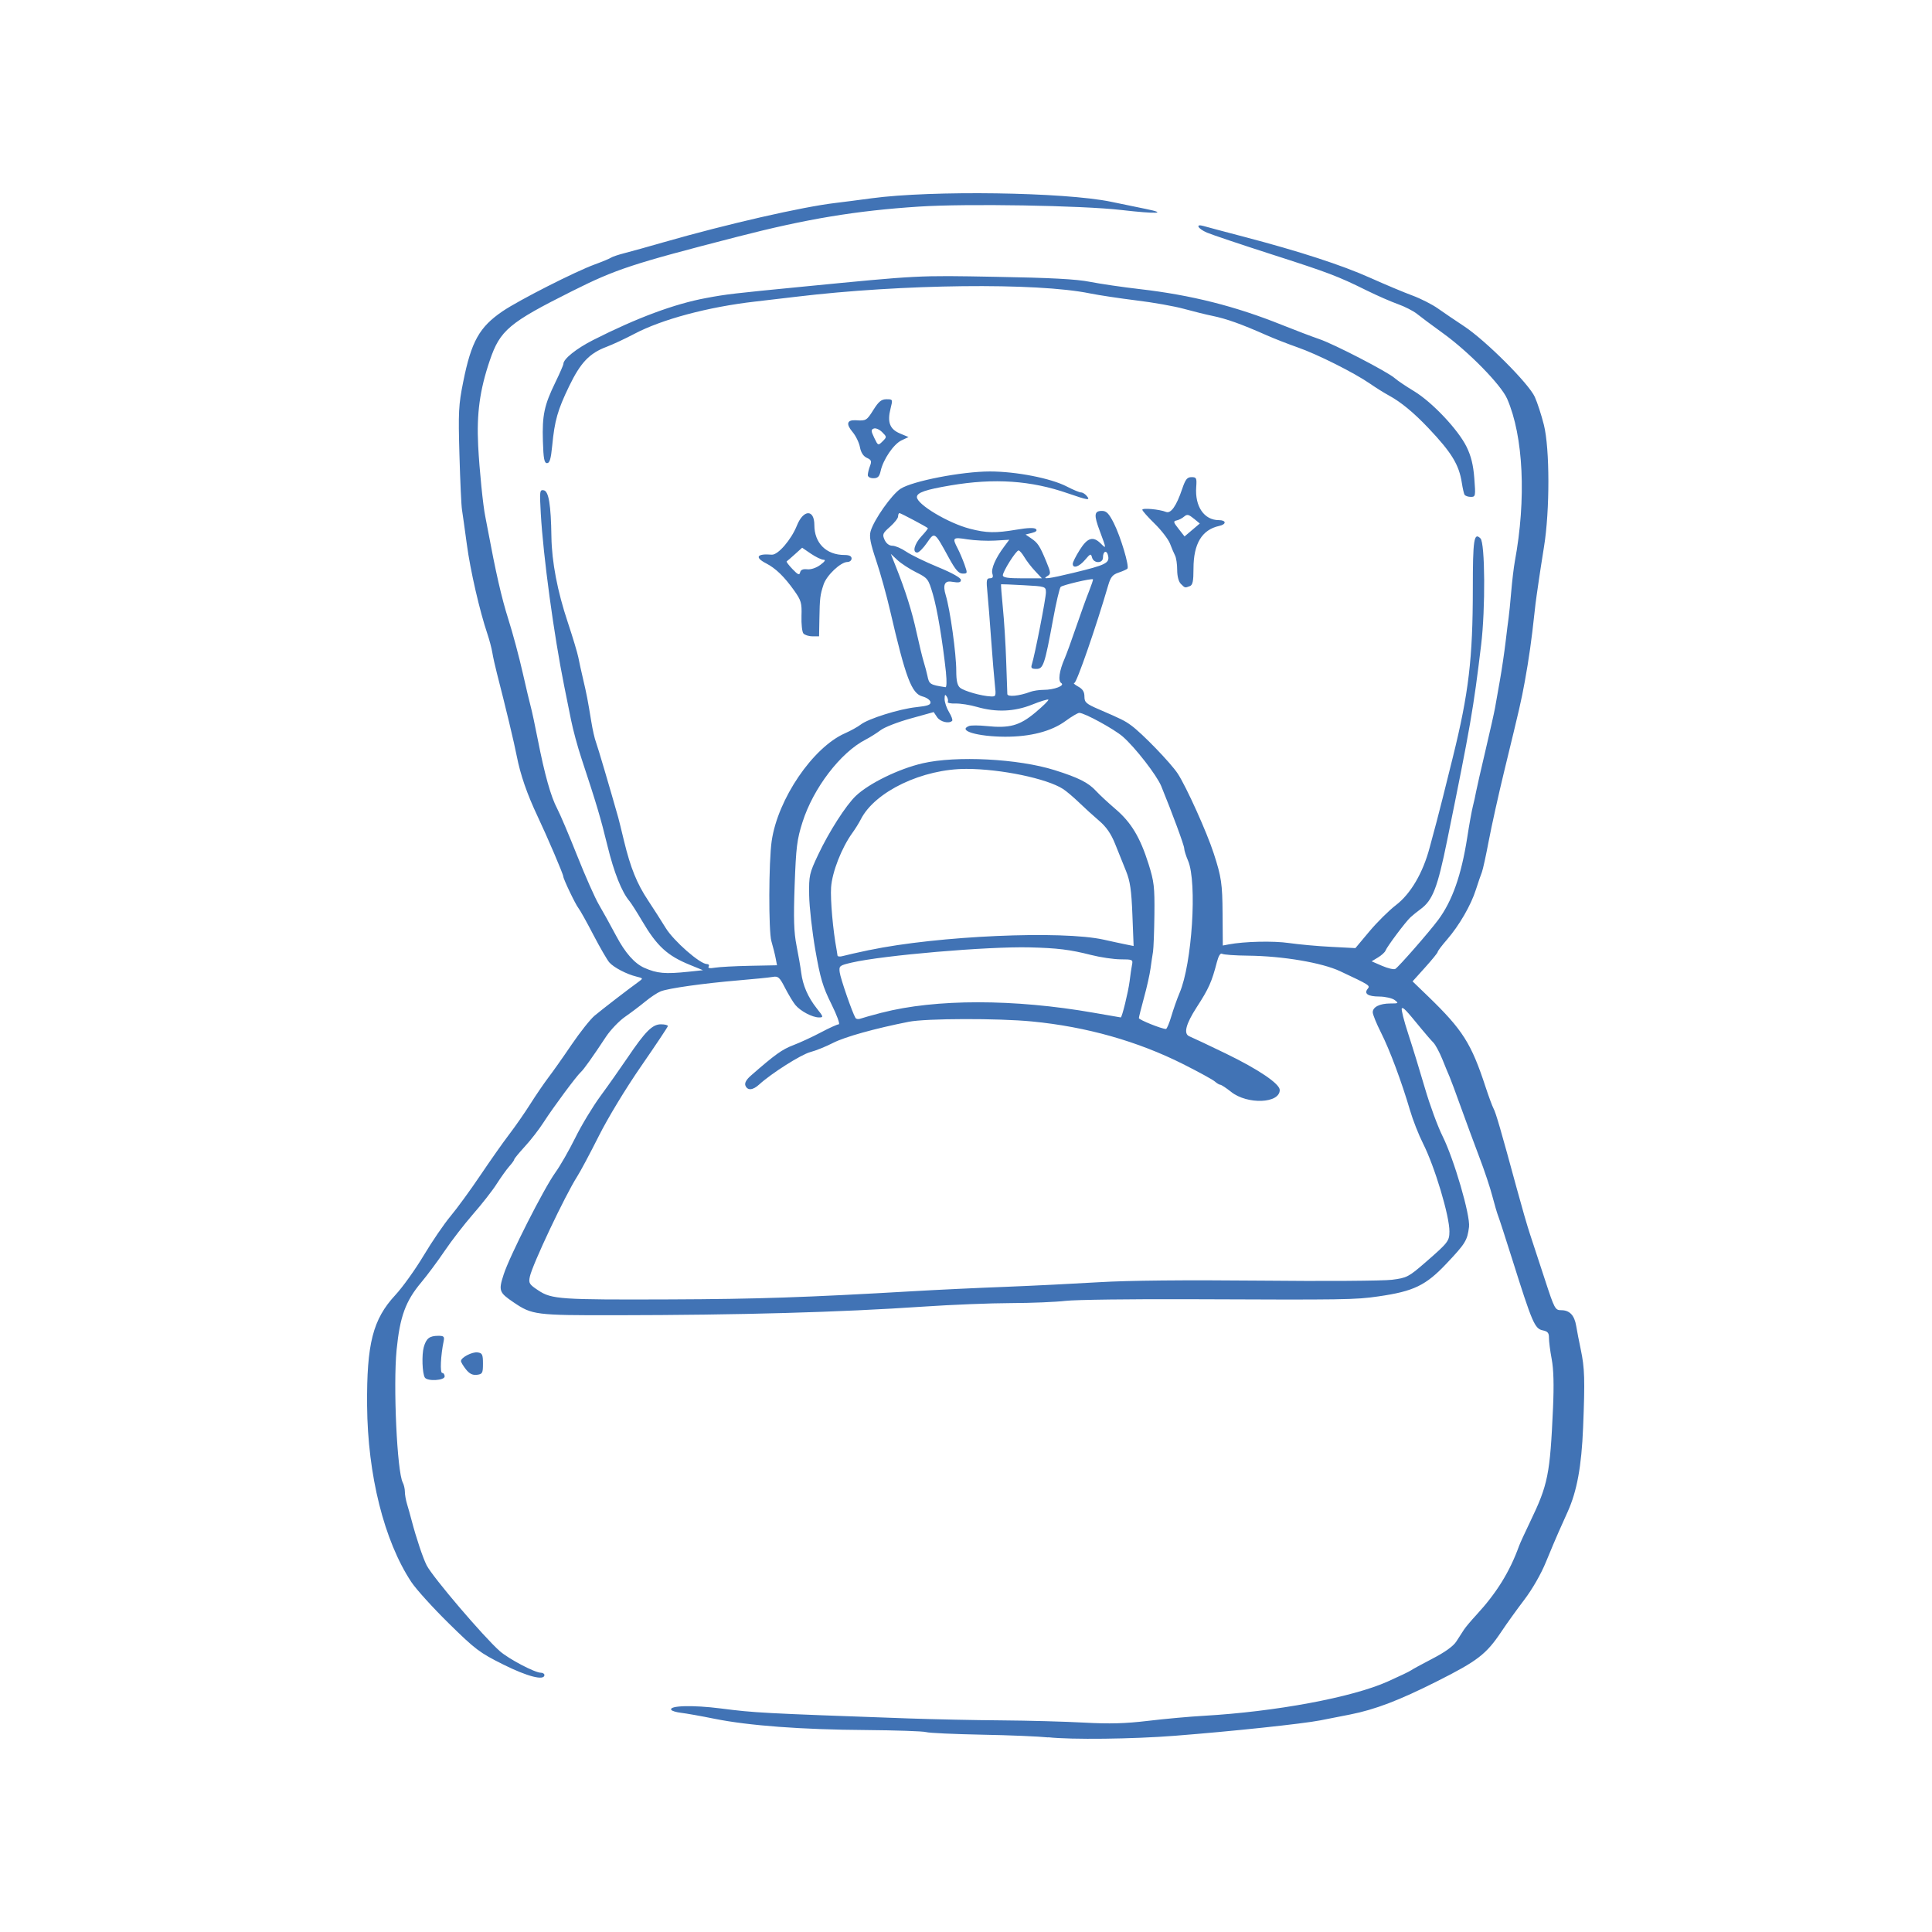 <?xml version="1.0" encoding="UTF-8"?> <svg xmlns="http://www.w3.org/2000/svg" width="100" height="100" viewBox="0 0 100 100" fill="none"><path d="M54.253 89.928C53.79 89.878 52.245 89.812 50.822 89.787C49.399 89.759 48.097 89.7 47.932 89.653C47.766 89.606 46.358 89.559 44.801 89.546C41.501 89.525 38.754 89.321 36.975 88.962C36.28 88.821 35.508 88.684 35.258 88.656C35.007 88.627 34.779 88.559 34.745 88.502C34.607 88.281 35.858 88.243 37.319 88.431C39.086 88.656 39.392 88.674 47.028 88.946C48.285 88.99 50.453 89.037 51.842 89.046C53.233 89.056 55.154 89.109 56.114 89.162C57.444 89.234 58.232 89.212 59.423 89.071C60.284 88.968 61.585 88.849 62.314 88.809C66.023 88.596 69.977 87.862 71.823 87.037C72.42 86.771 72.961 86.512 73.03 86.459C73.096 86.409 73.596 86.137 74.143 85.852C74.785 85.521 75.219 85.209 75.376 84.968C75.507 84.765 75.682 84.49 75.767 84.362C75.851 84.23 76.145 83.88 76.424 83.58C77.468 82.446 78.144 81.352 78.623 80.027C78.669 79.895 78.929 79.327 79.201 78.764C80.127 76.839 80.23 76.323 80.384 72.87C80.437 71.689 80.415 70.873 80.315 70.345C80.234 69.913 80.171 69.42 80.174 69.245C80.177 68.995 80.112 68.913 79.858 68.86C79.436 68.776 79.314 68.488 78.269 65.169C77.925 64.079 77.6 63.075 77.547 62.944C77.493 62.813 77.359 62.35 77.246 61.922C77.137 61.491 76.83 60.572 76.564 59.878C76.302 59.184 75.87 58.019 75.61 57.294C75.348 56.565 75.088 55.862 75.029 55.731C74.969 55.6 74.803 55.193 74.656 54.828C74.509 54.465 74.3 54.078 74.194 53.968C74.084 53.859 73.806 53.537 73.574 53.256C72.748 52.246 72.629 52.124 72.558 52.196C72.517 52.237 72.667 52.834 72.892 53.518C73.118 54.206 73.505 55.472 73.756 56.331C74.006 57.19 74.416 58.306 74.666 58.806C75.257 59.991 76.111 62.913 76.036 63.507C75.948 64.204 75.854 64.36 74.875 65.397C73.802 66.535 73.177 66.838 71.347 67.101C70.143 67.276 69.642 67.282 61.657 67.248C58.579 67.235 55.654 67.273 55.157 67.332C54.659 67.391 53.386 67.445 52.329 67.448C51.269 67.451 49.239 67.532 47.816 67.629C43.43 67.926 38.36 68.067 31.866 68.076C27.703 68.082 27.544 68.06 26.58 67.407C25.83 66.898 25.798 66.807 26.07 65.966C26.377 65.013 28.151 61.516 28.745 60.691C28.998 60.341 29.458 59.534 29.774 58.897C30.087 58.259 30.675 57.284 31.081 56.731C31.488 56.178 32.111 55.29 32.47 54.762C33.402 53.384 33.765 53.018 34.209 53.018C34.413 53.018 34.572 53.059 34.569 53.109C34.563 53.159 33.94 54.093 33.186 55.184C32.404 56.312 31.46 57.869 30.997 58.794C30.547 59.688 30.043 60.635 29.874 60.897C29.245 61.882 27.553 65.463 27.425 66.079C27.353 66.416 27.394 66.482 27.863 66.791C28.554 67.251 28.995 67.279 34.703 67.257C39.145 67.241 41.726 67.154 47.221 66.835C48.448 66.763 50.612 66.66 52.035 66.607C53.459 66.551 55.651 66.441 56.912 66.366C58.401 66.276 61.3 66.248 65.216 66.285C68.525 66.32 71.6 66.298 72.047 66.241C72.823 66.141 72.904 66.101 73.793 65.329C74.953 64.319 75.019 64.238 75.022 63.741C75.028 62.944 74.265 60.391 73.655 59.184C73.43 58.737 73.127 57.966 72.983 57.472C72.551 56 71.932 54.34 71.478 53.443C71.244 52.981 71.053 52.509 71.053 52.396C71.053 52.121 71.416 51.94 71.969 51.94C72.392 51.94 72.407 51.928 72.188 51.762C72.06 51.665 71.7 51.584 71.391 51.581C70.799 51.578 70.584 51.431 70.796 51.174C70.931 51.012 70.881 50.981 69.367 50.271C68.422 49.827 66.392 49.484 64.603 49.465C63.937 49.459 63.33 49.415 63.255 49.368C63.17 49.315 63.07 49.474 62.986 49.799C62.72 50.828 62.564 51.174 61.941 52.134C61.378 53.006 61.25 53.506 61.556 53.637C61.769 53.728 62.626 54.131 63.461 54.537C65.135 55.35 66.236 56.094 66.239 56.416C66.245 57.116 64.569 57.184 63.727 56.519C63.468 56.312 63.214 56.147 63.164 56.147C63.114 56.147 62.986 56.072 62.88 55.978C62.776 55.884 62.038 55.481 61.244 55.081C58.882 53.893 56.23 53.143 53.418 52.871C51.654 52.7 47.938 52.709 47.037 52.887C45.282 53.234 43.737 53.665 43.124 53.978C42.761 54.165 42.229 54.381 41.941 54.456C41.46 54.584 39.927 55.556 39.295 56.134C38.964 56.438 38.688 56.456 38.582 56.187C38.532 56.056 38.626 55.884 38.864 55.675C40.127 54.572 40.481 54.319 41.056 54.1C41.41 53.965 42.054 53.668 42.489 53.437C42.924 53.206 43.34 53.018 43.415 53.018C43.49 53.018 43.318 52.543 43.03 51.965C42.589 51.078 42.458 50.64 42.201 49.168C42.035 48.209 41.891 46.94 41.882 46.343C41.866 45.315 41.891 45.208 42.348 44.239C42.908 43.052 43.787 41.68 44.297 41.196C44.982 40.545 46.517 39.795 47.756 39.508C49.498 39.105 52.701 39.27 54.584 39.861C55.829 40.252 56.339 40.511 56.736 40.946C56.908 41.133 57.356 41.549 57.731 41.87C58.547 42.564 59.014 43.339 59.448 44.718C59.736 45.63 59.767 45.911 59.752 47.337C59.742 48.215 59.708 49.081 59.68 49.262C59.648 49.443 59.592 49.834 59.551 50.13C59.511 50.427 59.361 51.106 59.214 51.634C59.07 52.162 58.951 52.64 58.948 52.696C58.948 52.784 60.127 53.259 60.349 53.259C60.396 53.259 60.521 52.965 60.627 52.603C60.734 52.243 60.925 51.696 61.056 51.39C61.7 49.887 61.972 45.664 61.494 44.552C61.384 44.296 61.294 44.008 61.294 43.911C61.294 43.758 60.668 42.064 60.105 40.689C59.874 40.127 58.76 38.692 58.119 38.13C57.675 37.742 56.133 36.898 55.864 36.898C55.788 36.898 55.469 37.086 55.154 37.317C54.422 37.854 53.336 38.136 52.023 38.133C50.59 38.126 49.539 37.814 50.161 37.576C50.261 37.539 50.662 37.539 51.05 37.579C52.254 37.704 52.77 37.564 53.59 36.879C53.99 36.545 54.293 36.245 54.262 36.214C54.231 36.182 53.852 36.298 53.424 36.47C52.504 36.839 51.56 36.876 50.574 36.592C50.212 36.486 49.708 36.407 49.455 36.414C49.201 36.423 49.023 36.382 49.054 36.329C49.089 36.273 49.067 36.151 49.004 36.054C48.92 35.92 48.895 35.951 48.892 36.179C48.892 36.345 48.995 36.651 49.123 36.861C49.251 37.07 49.323 37.273 49.282 37.311C49.12 37.473 48.666 37.364 48.504 37.12L48.328 36.857L47.134 37.189C46.477 37.37 45.776 37.642 45.579 37.795C45.379 37.945 45.029 38.167 44.797 38.286C43.505 38.951 42.095 40.795 41.538 42.552C41.25 43.455 41.203 43.849 41.131 45.814C41.069 47.555 41.091 48.249 41.228 48.943C41.325 49.434 41.435 50.062 41.469 50.337C41.553 51.005 41.819 51.615 42.273 52.19C42.626 52.634 42.633 52.662 42.389 52.662C42.048 52.662 41.428 52.334 41.166 52.015C41.05 51.874 40.812 51.477 40.634 51.134C40.349 50.577 40.277 50.515 39.996 50.565C39.821 50.596 39.026 50.677 38.232 50.743C36.427 50.896 34.594 51.152 34.197 51.312C34.031 51.377 33.671 51.615 33.402 51.837C33.133 52.059 32.661 52.415 32.351 52.631C32.045 52.843 31.604 53.306 31.372 53.653C30.668 54.721 30.209 55.362 30.065 55.49C29.852 55.675 28.623 57.331 28.147 58.075C27.916 58.437 27.478 59.006 27.171 59.337C26.868 59.669 26.618 59.972 26.618 60.009C26.618 60.05 26.502 60.213 26.361 60.369C26.221 60.528 25.927 60.938 25.707 61.281C25.489 61.625 24.938 62.328 24.485 62.844C24.034 63.363 23.371 64.219 23.015 64.747C22.658 65.275 22.114 66.007 21.807 66.372C20.991 67.344 20.7 68.141 20.528 69.87C20.346 71.723 20.553 76.189 20.847 76.736C20.906 76.848 20.956 77.061 20.956 77.211C20.956 77.358 21.006 77.648 21.069 77.852C21.131 78.055 21.238 78.436 21.307 78.702C21.551 79.63 21.895 80.652 22.085 81.024C22.404 81.642 25.044 84.737 25.873 85.465C26.336 85.871 27.684 86.58 27.994 86.58C28.094 86.58 28.179 86.633 28.179 86.699C28.179 87.005 27.3 86.78 26.049 86.155C24.826 85.546 24.6 85.374 23.224 84.021C22.401 83.211 21.529 82.249 21.285 81.877C19.883 79.752 19.029 76.348 19.001 72.748C18.976 69.541 19.299 68.288 20.462 67.032C20.837 66.629 21.497 65.707 21.929 64.985C22.361 64.263 22.986 63.347 23.321 62.947C23.656 62.547 24.347 61.6 24.86 60.838C25.373 60.078 26.045 59.119 26.358 58.712C26.671 58.303 27.159 57.6 27.444 57.15C27.728 56.7 28.147 56.087 28.373 55.787C28.601 55.49 29.145 54.721 29.58 54.078C30.018 53.434 30.553 52.759 30.772 52.574C31.147 52.259 32.542 51.184 33.064 50.809C33.296 50.64 33.293 50.634 32.946 50.549C32.442 50.427 31.779 50.084 31.541 49.818C31.432 49.696 31.059 49.052 30.715 48.393C30.371 47.73 30.024 47.108 29.943 47.008C29.79 46.821 29.155 45.493 29.155 45.364C29.155 45.249 28.332 43.324 27.828 42.258C27.278 41.095 26.934 40.095 26.746 39.13C26.621 38.476 26.164 36.57 25.723 34.86C25.63 34.498 25.52 34.01 25.483 33.779C25.445 33.548 25.329 33.113 25.229 32.816C24.829 31.635 24.344 29.532 24.163 28.172C24.056 27.385 23.944 26.578 23.912 26.381C23.878 26.181 23.819 24.913 23.781 23.556C23.718 21.328 23.734 20.965 23.975 19.768C24.394 17.674 24.81 16.927 26.02 16.106C26.865 15.534 29.774 14.055 30.784 13.687C31.181 13.543 31.56 13.383 31.626 13.337C31.691 13.29 32.017 13.18 32.348 13.096C32.68 13.012 33.574 12.762 34.334 12.543C37.634 11.596 41.519 10.708 43.243 10.505C43.606 10.461 44.444 10.355 45.107 10.264C48.225 9.843 55.095 9.943 57.506 10.443C58.103 10.568 58.913 10.733 59.31 10.815C60.477 11.052 59.867 11.08 58.053 10.871C55.995 10.633 50.021 10.533 47.571 10.693C44.312 10.905 41.766 11.327 38.2 12.246C32.701 13.662 31.885 13.93 29.602 15.074C26.349 16.703 25.883 17.093 25.354 18.65C24.832 20.187 24.666 21.403 24.75 23.075C24.813 24.309 25.004 26.2 25.12 26.744C25.135 26.81 25.185 27.082 25.235 27.344C25.661 29.629 25.958 30.935 26.311 32.051C26.54 32.77 26.871 34.007 27.05 34.801C27.231 35.595 27.422 36.407 27.478 36.604C27.534 36.804 27.694 37.561 27.838 38.289C28.191 40.092 28.513 41.239 28.842 41.858C28.992 42.142 29.458 43.242 29.877 44.296C30.296 45.352 30.8 46.486 30.997 46.821C31.194 47.155 31.601 47.89 31.898 48.449C32.361 49.321 32.842 49.868 33.346 50.093C34.012 50.387 34.422 50.424 35.645 50.296L36.386 50.218L35.72 49.946C34.541 49.468 34.006 48.977 33.233 47.665C32.961 47.202 32.667 46.743 32.583 46.643C32.179 46.168 31.779 45.158 31.441 43.774C31.084 42.314 30.881 41.63 30.096 39.255C29.899 38.664 29.658 37.77 29.558 37.27C29.458 36.77 29.299 35.982 29.205 35.52C28.67 32.873 28.116 28.788 27.991 26.578C27.925 25.406 27.935 25.338 28.147 25.378C28.401 25.425 28.517 26.131 28.541 27.778C28.56 29.075 28.851 30.607 29.389 32.213C29.643 32.976 29.887 33.788 29.933 34.02C29.977 34.251 30.09 34.767 30.184 35.163C30.368 35.948 30.421 36.223 30.606 37.354C30.672 37.767 30.781 38.242 30.847 38.414C30.938 38.654 31.566 40.78 32.001 42.32C32.029 42.42 32.164 42.961 32.298 43.524C32.636 44.917 32.964 45.733 33.546 46.608C33.815 47.014 34.225 47.655 34.456 48.03C34.872 48.708 36.233 49.899 36.587 49.899C36.68 49.899 36.724 49.955 36.68 50.027C36.627 50.112 36.737 50.133 37.006 50.087C37.228 50.049 38.041 50.005 38.813 49.99L40.218 49.962L40.149 49.602C40.112 49.402 40.011 49.005 39.927 48.715C39.777 48.205 39.786 44.596 39.943 43.527C40.259 41.355 42.07 38.692 43.731 37.957C44.028 37.826 44.397 37.623 44.55 37.504C44.944 37.198 46.546 36.695 47.437 36.601C48.032 36.538 48.188 36.479 48.16 36.332C48.141 36.229 47.953 36.101 47.747 36.048C47.184 35.901 46.877 35.085 46.07 31.598C45.892 30.826 45.57 29.666 45.354 29.022C45.05 28.119 44.985 27.772 45.063 27.497C45.232 26.906 46.152 25.6 46.611 25.3C47.221 24.9 49.786 24.403 51.237 24.403C52.598 24.403 54.387 24.753 55.216 25.181C55.541 25.35 55.873 25.488 55.954 25.488C56.036 25.488 56.167 25.569 56.248 25.669C56.455 25.916 56.32 25.897 55.282 25.538C53.361 24.869 51.475 24.741 49.201 25.125C47.906 25.344 47.459 25.497 47.459 25.728C47.459 26.106 49.076 27.075 50.196 27.366C51.059 27.591 51.522 27.6 52.63 27.413C53.199 27.316 53.543 27.306 53.621 27.385C53.699 27.463 53.624 27.532 53.411 27.585L53.083 27.666L53.371 27.863C53.721 28.1 53.818 28.25 54.156 29.066C54.394 29.644 54.4 29.71 54.218 29.813C53.881 30.01 54.278 29.96 55.595 29.641C57.218 29.247 57.428 29.147 57.359 28.782C57.296 28.45 57.09 28.51 57.09 28.857C57.09 29.175 56.608 29.172 56.524 28.857C56.467 28.641 56.436 28.654 56.164 28.975C55.858 29.341 55.523 29.447 55.526 29.182C55.526 29.1 55.689 28.775 55.889 28.46C56.286 27.828 56.577 27.738 56.971 28.128C57.275 28.432 57.271 28.416 56.93 27.5C56.608 26.644 56.63 26.444 57.04 26.444C57.268 26.444 57.397 26.578 57.647 27.069C58.003 27.772 58.466 29.319 58.354 29.435C58.313 29.475 58.106 29.569 57.897 29.638C57.587 29.744 57.484 29.869 57.359 30.3C56.736 32.438 55.729 35.345 55.61 35.348C55.532 35.351 55.617 35.432 55.798 35.532C56.039 35.663 56.13 35.804 56.13 36.051C56.13 36.354 56.214 36.429 56.883 36.717C58.047 37.22 58.216 37.304 58.538 37.539C59.111 37.951 60.602 39.495 60.962 40.045C61.406 40.726 62.47 43.08 62.826 44.183C63.217 45.386 63.271 45.746 63.28 47.283L63.292 48.94L63.593 48.883C64.415 48.727 65.917 48.693 66.724 48.812C67.221 48.883 68.194 48.974 68.891 49.008L70.155 49.074L70.878 48.211C71.275 47.736 71.897 47.121 72.26 46.843C73.014 46.264 73.649 45.186 73.996 43.88C74.112 43.449 74.278 42.827 74.368 42.495C74.459 42.164 74.834 40.676 75.2 39.189C76.02 35.879 76.233 34.073 76.233 30.478C76.233 27.925 76.292 27.531 76.63 27.869C76.868 28.106 76.889 31.51 76.664 33.372C76.264 36.691 76.117 37.551 74.903 43.508C74.406 45.949 74.156 46.599 73.527 47.058C73.352 47.186 73.117 47.377 73.005 47.48C72.754 47.711 71.794 48.993 71.713 49.205C71.682 49.289 71.506 49.449 71.325 49.558L70.996 49.758L71.538 49.993C71.835 50.121 72.141 50.193 72.219 50.152C72.379 50.065 73.977 48.239 74.443 47.611C75.172 46.627 75.638 45.298 75.942 43.361C76.045 42.689 76.179 41.948 76.239 41.717C76.298 41.486 76.37 41.161 76.398 40.995C76.427 40.829 76.645 39.879 76.88 38.879C77.115 37.882 77.34 36.879 77.38 36.654C77.421 36.429 77.534 35.782 77.634 35.219C77.734 34.657 77.865 33.763 77.928 33.235C77.99 32.707 78.062 32.135 78.087 31.966C78.112 31.797 78.172 31.203 78.219 30.644C78.266 30.085 78.35 29.375 78.406 29.066C79.007 25.828 78.854 22.578 78.009 20.64C77.693 19.918 76.02 18.206 74.678 17.24C74.127 16.843 73.527 16.396 73.339 16.243C73.152 16.093 72.71 15.868 72.36 15.743C72.007 15.618 71.284 15.302 70.752 15.04C69.239 14.29 68.776 14.115 65.76 13.146C64.206 12.646 62.729 12.149 62.479 12.043C61.994 11.836 61.85 11.568 62.298 11.699C62.448 11.743 63.38 11.993 64.375 12.252C67.268 13.011 69.454 13.721 70.937 14.387C71.697 14.727 72.673 15.137 73.105 15.296C73.536 15.455 74.134 15.759 74.428 15.968C74.725 16.177 75.335 16.593 75.782 16.887C76.895 17.621 79.132 19.856 79.442 20.547C79.576 20.843 79.786 21.493 79.911 21.99C80.217 23.209 80.224 26.413 79.917 28.303C79.801 29.032 79.679 29.816 79.648 30.047C79.617 30.279 79.567 30.632 79.535 30.829C79.504 31.029 79.451 31.46 79.417 31.791C79.285 33.044 79.129 34.151 78.922 35.279C78.732 36.31 78.685 36.514 77.859 39.911C77.562 41.136 77.202 42.758 77.058 43.52C76.914 44.28 76.755 45.011 76.702 45.145C76.648 45.277 76.511 45.68 76.395 46.039C76.142 46.846 75.529 47.905 74.894 48.636C74.631 48.94 74.415 49.224 74.415 49.271C74.415 49.318 74.121 49.677 73.764 50.074L73.114 50.796L73.924 51.577C75.713 53.309 76.154 54.006 76.895 56.268C77.058 56.765 77.243 57.262 77.305 57.378C77.424 57.59 77.696 58.531 78.503 61.5C78.754 62.425 79.066 63.51 79.201 63.907C79.332 64.303 79.676 65.344 79.961 66.222C80.461 67.754 80.493 67.816 80.812 67.816C81.243 67.816 81.493 68.079 81.584 68.632C81.625 68.879 81.731 69.432 81.822 69.86C82.022 70.81 82.041 71.404 81.941 73.889C81.859 75.898 81.625 77.18 81.14 78.255C80.999 78.564 80.79 79.036 80.671 79.302C80.552 79.567 80.261 80.258 80.023 80.836C79.767 81.468 79.313 82.255 78.9 82.799C78.519 83.299 77.984 84.043 77.712 84.452C76.93 85.621 76.486 85.965 74.387 87.021C72.42 88.012 71.175 88.487 69.88 88.743C69.495 88.818 68.8 88.956 68.338 89.046C67.427 89.224 63.812 89.609 60.815 89.843C58.626 90.015 55.451 90.052 54.256 89.921L54.253 89.928ZM45.639 52.418C48.426 51.696 52.498 51.699 56.599 52.418C57.359 52.552 57.994 52.662 58.01 52.662C58.076 52.665 58.398 51.34 58.467 50.799C58.507 50.468 58.564 50.077 58.595 49.927C58.648 49.674 58.611 49.655 58.007 49.655C57.654 49.655 56.959 49.552 56.465 49.427C55.389 49.152 54.726 49.071 53.29 49.036C51.116 48.983 45.711 49.446 44.082 49.824C43.453 49.971 43.422 49.993 43.462 50.321C43.5 50.64 44.119 52.427 44.279 52.687C44.316 52.749 44.435 52.765 44.541 52.724C44.648 52.684 45.142 52.546 45.642 52.415L45.639 52.418ZM45.007 49.174C48.538 48.436 54.972 48.152 57.14 48.639C57.537 48.73 58.044 48.836 58.269 48.883L58.676 48.965L58.613 47.358C58.563 46.077 58.497 45.617 58.285 45.089C58.138 44.727 57.881 44.092 57.718 43.68C57.506 43.151 57.262 42.798 56.883 42.476C56.589 42.226 56.12 41.798 55.842 41.529C55.563 41.261 55.194 40.948 55.025 40.839C54.19 40.298 51.807 39.801 50.027 39.798C47.75 39.792 45.288 40.967 44.556 42.408C44.462 42.592 44.269 42.905 44.125 43.102C43.562 43.88 43.074 45.13 43.017 45.927C42.974 46.558 43.114 48.161 43.305 49.174C43.324 49.274 43.343 49.402 43.349 49.458C43.355 49.514 43.48 49.527 43.63 49.483C43.781 49.44 44.4 49.299 45.01 49.171L45.007 49.174ZM51.494 35.435C51.457 35.088 51.369 34.044 51.303 33.119C51.238 32.194 51.15 31.097 51.11 30.685C51.044 30.031 51.059 29.931 51.238 29.931C51.385 29.931 51.419 29.866 51.366 29.697C51.288 29.447 51.523 28.897 51.967 28.303L52.239 27.938L51.501 27.981C51.094 28.006 50.45 27.975 50.068 27.916C49.311 27.794 49.277 27.828 49.568 28.387C49.674 28.591 49.833 28.966 49.924 29.222C50.084 29.675 50.081 29.691 49.824 29.688C49.621 29.688 49.455 29.497 49.114 28.875C48.363 27.5 48.382 27.516 47.978 28.097C47.788 28.372 47.566 28.597 47.481 28.6C47.209 28.609 47.325 28.156 47.694 27.759C47.894 27.544 48.044 27.356 48.025 27.337C47.944 27.259 46.624 26.559 46.558 26.559C46.518 26.559 46.486 26.634 46.486 26.728C46.486 26.822 46.296 27.062 46.067 27.266C45.686 27.6 45.661 27.663 45.786 27.941C45.873 28.131 46.024 28.247 46.189 28.247C46.336 28.247 46.658 28.384 46.909 28.556C47.159 28.725 47.897 29.084 48.551 29.353C49.283 29.653 49.736 29.91 49.736 30.016C49.736 30.153 49.633 30.172 49.255 30.11C48.892 30.047 48.792 30.281 48.951 30.806C49.18 31.56 49.496 33.832 49.496 34.729C49.496 35.232 49.552 35.479 49.693 35.597C49.899 35.769 50.794 36.026 51.282 36.047C51.551 36.06 51.56 36.035 51.494 35.432L51.494 35.435ZM53.327 35.81C53.481 35.754 53.787 35.707 54.012 35.707C54.566 35.707 55.142 35.485 54.929 35.354C54.754 35.244 54.829 34.716 55.107 34.082C55.195 33.882 55.461 33.154 55.698 32.457C55.936 31.763 56.236 30.928 56.368 30.603C56.496 30.278 56.59 30 56.571 29.985C56.505 29.925 54.998 30.282 54.901 30.378C54.844 30.435 54.666 31.182 54.51 32.041C54.069 34.426 54 34.623 53.64 34.623C53.399 34.623 53.349 34.576 53.406 34.401C53.562 33.907 54.144 30.935 54.137 30.653C54.131 30.36 54.109 30.35 52.989 30.291C52.361 30.256 51.832 30.235 51.817 30.241C51.801 30.247 51.842 30.791 51.907 31.447C51.973 32.103 52.051 33.344 52.079 34.204C52.108 35.063 52.133 35.838 52.139 35.923C52.148 36.085 52.742 36.029 53.331 35.81L53.327 35.81ZM48.967 34.835C48.786 33.166 48.51 31.513 48.282 30.744C48.05 29.959 48.022 29.922 47.416 29.619C47.072 29.447 46.637 29.163 46.449 28.988L46.108 28.669L46.371 29.331C46.868 30.578 47.2 31.628 47.441 32.735C47.575 33.344 47.741 34.032 47.813 34.263C47.885 34.494 47.969 34.819 48.004 34.985C48.091 35.416 48.138 35.447 48.939 35.569C48.998 35.579 49.008 35.251 48.964 34.835L48.967 34.835ZM53.578 29.559C53.384 29.353 53.133 29.028 53.021 28.837C52.908 28.647 52.774 28.491 52.721 28.491C52.592 28.491 51.907 29.575 51.907 29.778C51.907 29.894 52.167 29.934 52.917 29.934H53.928L53.578 29.559ZM21.989 71.301C21.855 71.082 21.823 70.119 21.936 69.722C22.064 69.272 22.23 69.144 22.687 69.141C22.968 69.141 23.012 69.182 22.965 69.41C22.809 70.163 22.768 71.063 22.887 71.063C22.959 71.063 23.015 71.144 23.015 71.244C23.015 71.457 22.117 71.507 21.989 71.301ZM24.113 70.873C23.972 70.694 23.86 70.504 23.86 70.448C23.86 70.263 24.444 69.96 24.723 70.001C24.964 70.035 24.998 70.11 24.998 70.582C24.998 71.076 24.97 71.126 24.682 71.16C24.457 71.185 24.294 71.104 24.113 70.873ZM41.582 32.785C41.516 32.704 41.472 32.298 41.485 31.885C41.507 31.207 41.469 31.079 41.106 30.566C40.593 29.844 40.149 29.416 39.655 29.16C39.045 28.847 39.173 28.644 39.946 28.71C40.265 28.735 40.956 27.935 41.25 27.197C41.585 26.363 42.151 26.35 42.151 27.175C42.151 28.113 42.767 28.726 43.712 28.726C43.956 28.726 44.078 28.785 44.078 28.907C44.078 29.007 43.981 29.088 43.865 29.088C43.515 29.088 42.783 29.779 42.627 30.257C42.448 30.797 42.429 30.954 42.411 32.063L42.395 32.935H42.048C41.857 32.935 41.648 32.866 41.582 32.785ZM41.779 29.466C41.973 29.488 42.251 29.394 42.461 29.238C42.702 29.06 42.752 28.972 42.62 28.972C42.514 28.969 42.223 28.829 41.973 28.66L41.519 28.35L41.144 28.688C40.938 28.872 40.747 29.041 40.718 29.057C40.69 29.076 40.825 29.254 41.019 29.457C41.3 29.751 41.379 29.785 41.413 29.629C41.441 29.494 41.557 29.441 41.782 29.466L41.779 29.466ZM61.118 30.219C61.003 30.104 60.931 29.823 60.931 29.497C60.931 29.204 60.881 28.869 60.821 28.754C60.762 28.638 60.643 28.363 60.559 28.138C60.474 27.916 60.117 27.45 59.767 27.107C59.414 26.763 59.126 26.438 59.126 26.385C59.126 26.278 60.024 26.363 60.352 26.497C60.602 26.6 60.893 26.188 61.187 25.313C61.359 24.806 61.447 24.697 61.675 24.697C61.928 24.697 61.95 24.744 61.916 25.209C61.841 26.213 62.326 26.922 63.086 26.922C63.477 26.922 63.492 27.138 63.105 27.222C62.21 27.419 61.775 28.141 61.775 29.432C61.775 30.082 61.734 30.282 61.584 30.338C61.331 30.435 61.337 30.438 61.121 30.222L61.118 30.219ZM61.785 26.841C61.522 26.622 61.444 26.607 61.29 26.738C61.19 26.825 61.015 26.916 60.903 26.938C60.718 26.975 60.731 27.028 61.003 27.372L61.312 27.766L62.101 27.097L61.788 26.838L61.785 26.841ZM75.807 25.616C75.773 25.56 75.707 25.275 75.663 24.985C75.519 24.053 75.135 23.425 73.946 22.169C73.177 21.356 72.504 20.803 71.885 20.468C71.653 20.343 71.209 20.065 70.903 19.853C70.083 19.287 68.181 18.334 67.168 17.981C66.686 17.812 65.964 17.531 65.567 17.356C64.218 16.759 63.493 16.503 62.739 16.346C62.442 16.287 61.788 16.124 61.284 15.987C60.784 15.849 59.674 15.652 58.816 15.549C57.959 15.443 56.88 15.281 56.417 15.187C53.652 14.621 46.699 14.699 41.191 15.362C40.627 15.431 39.68 15.54 39.086 15.609C36.652 15.887 34.256 16.528 32.827 17.284C32.364 17.528 31.722 17.828 31.4 17.95C30.509 18.284 30.049 18.768 29.458 19.991C28.863 21.222 28.707 21.769 28.582 23.069C28.516 23.753 28.451 23.972 28.316 23.972C28.172 23.972 28.128 23.75 28.1 22.828C28.06 21.494 28.169 20.975 28.741 19.8C28.973 19.325 29.161 18.89 29.161 18.834C29.161 18.578 29.833 18.04 30.709 17.596C32.958 16.456 34.904 15.731 36.539 15.428C37.606 15.227 37.969 15.187 41.497 14.843C47.612 14.246 47.462 14.252 51.531 14.328C54.384 14.377 55.722 14.449 56.414 14.587C56.936 14.69 58.103 14.862 59.001 14.965C61.65 15.271 63.937 15.846 66.354 16.818C67.049 17.096 67.915 17.425 68.281 17.55C69.035 17.803 71.828 19.247 72.194 19.575C72.325 19.694 72.776 19.997 73.195 20.25C74.133 20.819 75.475 22.241 75.91 23.128C76.144 23.606 76.257 24.066 76.31 24.757C76.382 25.675 76.373 25.719 76.132 25.719C75.994 25.719 75.854 25.672 75.816 25.616L75.807 25.616ZM44.919 24.581C44.919 24.488 44.969 24.278 45.032 24.116C45.126 23.869 45.101 23.803 44.866 23.697C44.685 23.613 44.563 23.425 44.51 23.144C44.466 22.909 44.294 22.553 44.125 22.356C43.775 21.941 43.84 21.725 44.3 21.753C44.829 21.787 44.86 21.769 45.213 21.206C45.482 20.778 45.626 20.665 45.886 20.665C46.211 20.665 46.214 20.672 46.096 21.143C45.917 21.85 46.052 22.212 46.577 22.434L47.025 22.622L46.655 22.797C46.252 22.991 45.714 23.781 45.583 24.375C45.517 24.672 45.435 24.753 45.207 24.753C45.035 24.753 44.916 24.684 44.916 24.581L44.919 24.581ZM45.658 22.366C45.52 22.228 45.326 22.144 45.229 22.181C45.076 22.241 45.079 22.303 45.251 22.662C45.445 23.069 45.451 23.072 45.679 22.847C45.908 22.619 45.905 22.612 45.658 22.366Z" fill="#4173B5"></path></svg> 